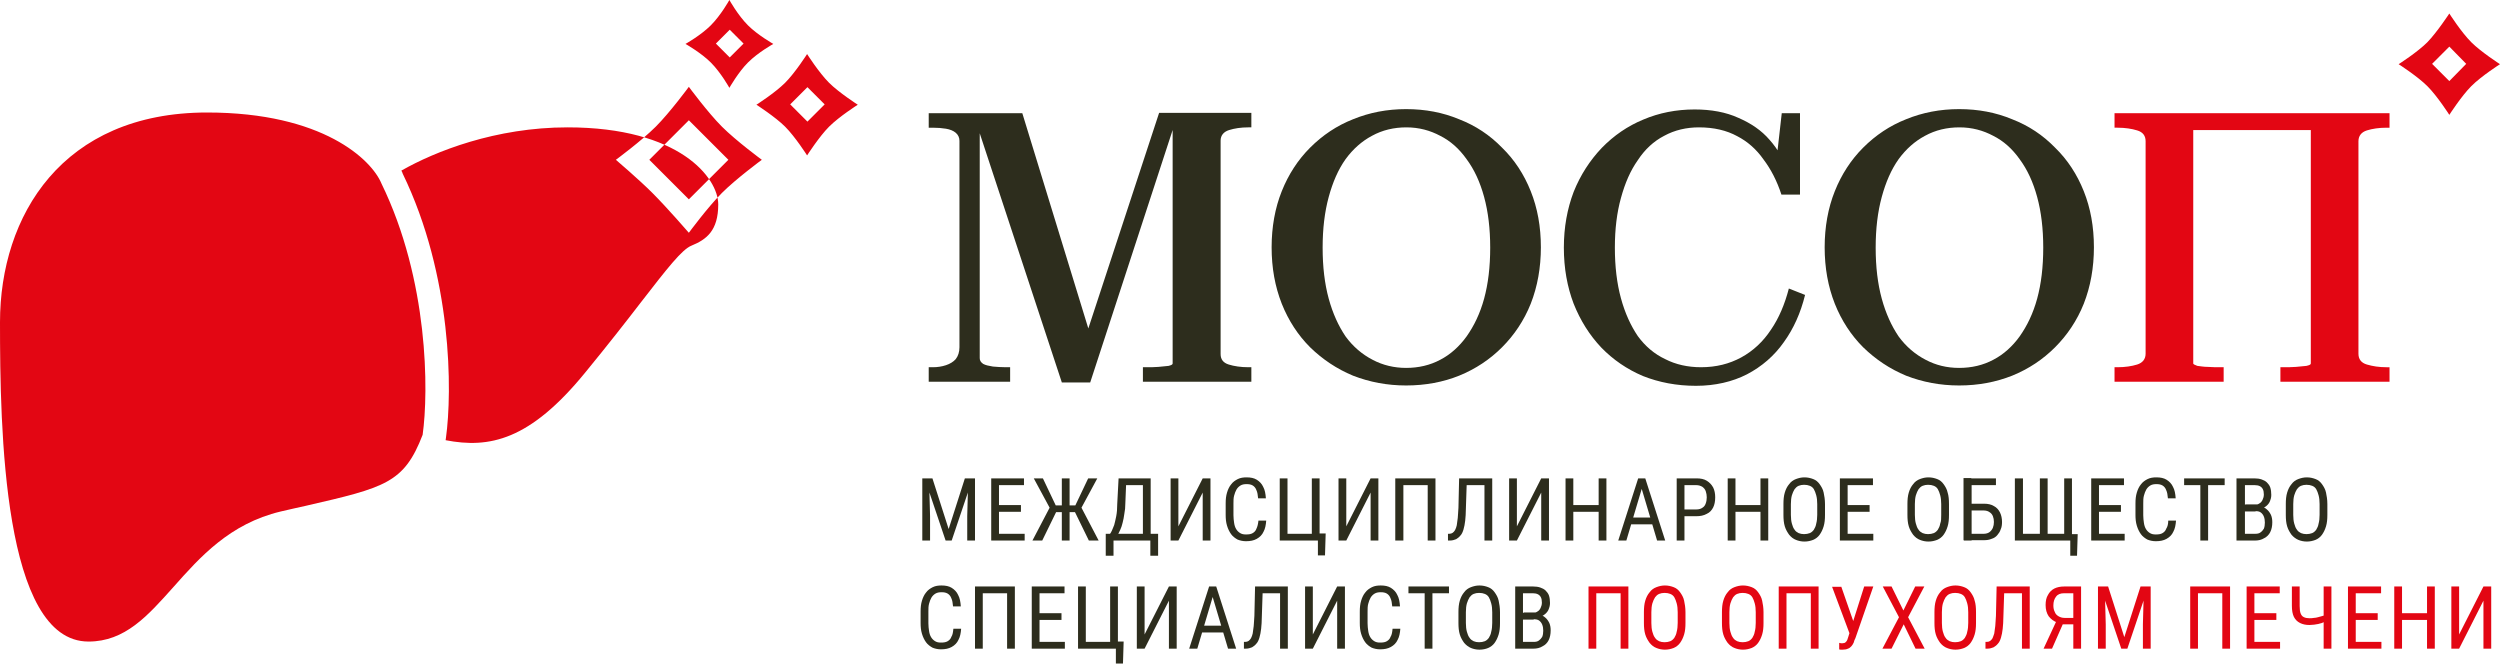 <?xml version="1.0" encoding="UTF-8"?> <svg xmlns="http://www.w3.org/2000/svg" xmlns:xlink="http://www.w3.org/1999/xlink" version="1.1" id="Слой_1" x="0px" y="0px" viewBox="0 0 740 197" style="enable-background:new 0 0 740 197;" xml:space="preserve"> <style type="text/css"> .st0{fill:#E30613;} .st1{fill:#2D2D1D;} .st2{fill-rule:evenodd;clip-rule:evenodd;fill:#E30613;} </style> <path class="st0" d="M643.2,33.5h46.7v5h-46.7V33.5z M625.9,113v-4.3h0.9c2.2,0,4.2-0.3,5.8-0.8s2.5-1.6,2.5-3.2V41.8 c0-1.6-0.8-2.7-2.5-3.2c-1.6-0.5-3.6-0.8-5.8-0.8h-0.9v-4.3h23.3v74.1c0,0.2,0.4,0.4,1.2,0.7c0.9,0.1,1.9,0.3,3.1,0.3 c1.3,0.1,2.5,0.1,3.7,0.1h1v4.3H625.9z M675,113v-4.3h0.9c1.2,0,2.4,0,3.7-0.1s2.3-0.2,3.1-0.3c0.9-0.2,1.3-0.4,1.3-0.7V33.5h23.3 v4.3h-0.9c-2.2,0-4.2,0.3-5.8,0.8s-2.5,1.6-2.5,3.2v62.9c0,1.6,0.8,2.7,2.5,3.2s3.6,0.8,5.8,0.8h0.9v4.3H675z"></path> <path class="st1" d="M579.9,114.1c-5.6,0-10.8-1-15.7-2.9c-4.8-2-9-4.8-12.7-8.4c-3.6-3.6-6.4-7.9-8.4-12.9c-2-5.1-3-10.6-3-16.7 c0-6,1-11.6,3-16.6s4.8-9.3,8.4-12.9c3.7-3.7,7.9-6.5,12.7-8.4c4.9-2,10.1-3,15.7-3c5.7,0,10.9,1,15.7,3c4.9,1.9,9.1,4.7,12.7,8.4 c3.7,3.6,6.5,7.9,8.5,12.9s3,10.5,3,16.6c0,6-1,11.6-3,16.7c-2,5-4.9,9.3-8.5,12.9s-7.8,6.4-12.7,8.4 C590.8,113.1,585.6,114.1,579.9,114.1z M579.9,108.9c3.7,0,7.1-0.8,10.1-2.4c3.1-1.6,5.7-4,7.8-6.9c2.2-3.1,4-6.8,5.2-11.2 c1.2-4.4,1.8-9.4,1.8-15.1c0-5.6-0.6-10.6-1.8-15s-2.9-8.1-5.2-11.2c-2.2-3.1-4.8-5.4-7.8-6.9c-3-1.6-6.3-2.5-10-2.5 s-7.1,0.8-10.2,2.5c-3,1.6-5.6,3.9-7.8,6.9c-2.2,3.1-3.8,6.8-5,11.2s-1.8,9.4-1.8,15c0,5.7,0.6,10.7,1.8,15.1s2.9,8.1,5,11.2 c2.2,3,4.9,5.3,8,6.9C573,108.1,576.3,108.9,579.9,108.9z"></path> <path class="st1" d="M502.9,37.7c-3.7,0-7.2,0.8-10.3,2.5c-3.1,1.6-5.7,4-7.8,7.2c-2.2,3.1-3.8,6.8-5,11.2 c-1.2,4.3-1.8,9.2-1.8,14.7c0,5.6,0.6,10.6,1.8,15c1.2,4.4,2.9,8.1,5,11.2c2.2,3,4.9,5.3,8.1,6.8c3.1,1.6,6.7,2.4,10.6,2.4 c4.5,0,8.4-1,11.9-2.9s6.5-4.7,8.8-8.2c2.4-3.5,4.1-7.6,5.3-12.2l4.8,1.9c-1.3,5.3-3.4,10-6.3,14c-2.8,4-6.5,7.2-10.9,9.5 c-4.3,2.2-9.4,3.4-15.1,3.4s-10.9-1-15.7-2.9c-4.7-2-8.8-4.8-12.3-8.4c-3.5-3.7-6.2-8-8.2-13c-1.9-5-2.9-10.5-2.9-16.6 c0-6,1-11.5,2.9-16.5c2-5,4.8-9.3,8.3-13c3.6-3.7,7.7-6.5,12.3-8.4c4.7-2,9.8-3,15.2-3c4.9,0,9.3,0.8,13,2.5 c3.7,1.6,6.8,3.7,9.2,6.5c2.5,2.8,4.3,6,5.4,9.7l-3.6-1.7l1.8-15.9h5.4v24.1h-5.5c-1.3-4-3.1-7.5-5.3-10.4c-2.1-3-4.7-5.3-7.8-6.9 C511.1,38.6,507.3,37.7,502.9,37.7z"></path> <path class="st1" d="M416.2,114.1c-5.6,0-10.8-1-15.7-2.9c-4.8-2-9-4.8-12.7-8.4c-3.6-3.6-6.4-7.9-8.4-12.9c-2-5.1-3-10.6-3-16.7 c0-6,1-11.6,3-16.6s4.8-9.3,8.4-12.9c3.7-3.7,7.9-6.5,12.7-8.4c4.9-2,10.1-3,15.7-3c5.7,0,10.9,1,15.7,3c4.9,1.9,9.1,4.7,12.7,8.4 c3.7,3.6,6.5,7.9,8.5,12.9s3,10.5,3,16.6c0,6-1,11.6-3,16.7c-2,5-4.9,9.3-8.5,12.9s-7.8,6.4-12.7,8.4 C427.2,113.1,421.9,114.1,416.2,114.1z M416.2,108.9c3.7,0,7.1-0.8,10.1-2.4c3.1-1.6,5.7-4,7.8-6.9c2.2-3.1,4-6.8,5.2-11.2 c1.2-4.4,1.8-9.4,1.8-15.1c0-5.6-0.6-10.6-1.8-15c-1.2-4.4-2.9-8.1-5.2-11.2c-2.2-3.1-4.8-5.4-7.8-6.9c-3-1.6-6.3-2.5-10-2.5 s-7.1,0.8-10.2,2.5c-3,1.6-5.6,3.9-7.8,6.9c-2.2,3.1-3.8,6.8-5,11.2s-1.8,9.4-1.8,15c0,5.7,0.6,10.7,1.8,15.1 c1.2,4.4,2.9,8.1,5,11.2c2.2,3,4.9,5.3,8,6.9C409.3,108.1,412.7,108.9,416.2,108.9z"></path> <path class="st1" d="M274.9,113v-4.3h1.2c1.4,0,2.7-0.2,3.9-0.6c1.2-0.4,2.2-1,2.9-1.8c0.7-0.9,1.1-2.1,1.1-3.5V41.7 c0-1-0.4-1.8-1.1-2.4c-0.7-0.6-1.7-1-2.9-1.2c-1.2-0.2-2.5-0.3-3.9-0.3h-1.2v-4.3h27.7l20.7,67.5l-2.2-0.6l22-67h27.3v4.3h-0.9 c-2.2,0-4.1,0.3-5.7,0.8s-2.5,1.6-2.5,3.1v63.2c0,1.6,0.8,2.6,2.4,3.1s3.6,0.8,5.8,0.8h0.9v4.3h-32.1v-4.3h1c1.2,0,2.4,0,3.6-0.1 s2.2-0.2,3-0.3c0.8-0.2,1.2-0.4,1.2-0.7v-73l1.2,0.2l-25.6,78.4h-8.4l-25.8-78.3l1.5-0.1V106c0,0.7,0.3,1.2,1,1.7 c0.7,0.4,1.7,0.6,2.9,0.8c1.2,0.1,2.5,0.2,3.8,0.2h1.3v4.3C299,113,274.9,113,274.9,113z"></path> <path class="st0" d="M727.9,187.8l7.2-14.2h2.3V192h-2.3v-14.2l-7.2,14.2h-2.3v-18.4h2.3V187.8z"></path> <path class="st0" d="M718.6,181.5v2h-8v-2H718.6z M711,173.6V192h-2.3v-18.4H711z M720.7,173.6V192h-2.3v-18.4H720.7z"></path> <path class="st0" d="M704.9,190v2h-8v-2H704.9z M697.3,173.6V192H695v-18.4H697.3z M703.8,181.5v2h-6.9v-2H703.8z M704.8,173.6v2 h-7.9v-2H704.8z"></path> <path class="st0" d="M678.4,173.6h2.3v5.8c0,1,0.1,1.7,0.3,2.2s0.5,0.9,1,1.1c0.4,0.2,1,0.3,1.6,0.3c0.4,0,0.8,0,1.3-0.1 c0.4,0,0.8-0.1,1.2-0.2c0.4-0.1,0.8-0.2,1.1-0.3c0.4-0.1,0.7-0.2,1.1-0.4v2c-0.3,0.1-0.7,0.2-1,0.4c-0.3,0.1-0.7,0.2-1.1,0.3 c-0.4,0.1-0.8,0.1-1.2,0.2c-0.4,0-0.9,0.1-1.4,0.1c-1.1,0-2-0.2-2.8-0.6c-0.8-0.4-1.4-1-1.8-1.8c-0.4-0.8-0.6-1.9-0.6-3.3 L678.4,173.6L678.4,173.6z M687.8,173.6h2.3V192h-2.3V173.6z"></path> <path class="st0" d="M674.9,190v2h-8v-2H674.9z M667.3,173.6V192H665v-18.4H667.3z M673.8,181.5v2h-6.9v-2H673.8z M674.8,173.6v2 h-7.9v-2H674.8z"></path> <path class="st0" d="M660.1,173.6V192h-2.3v-16.4h-7.2V192h-2.3v-18.4H660.1z"></path> <path class="st0" d="M621.7,173.6h2.3l4.8,15l4.8-15h2.3l-6.2,18.4h-1.8L621.7,173.6z M621,173.6h2l0.3,11.2v7.2H621V173.6z M634.6,173.6h2V192h-2.3v-7.2L634.6,173.6z"></path> <path class="st0" d="M614.2,184.8h-4l-1.2-0.5c-1.1-0.4-2-1.1-2.6-1.9c-0.6-0.9-0.9-2-0.9-3.3c0-1.2,0.2-2.2,0.7-3 c0.4-0.8,1.1-1.5,1.9-1.9c0.8-0.4,1.8-0.6,2.9-0.6h5V192h-2.3v-16.4H611c-1.1,0-1.9,0.3-2.4,1c-0.5,0.6-0.8,1.5-0.8,2.6 c0,0.7,0.1,1.3,0.4,1.9c0.2,0.6,0.6,1,1.1,1.3s1.1,0.5,1.8,0.5h3.2L614.2,184.8z M611.1,183.6l-3.7,8.4h-2.5l3.9-8.4H611.1z"></path> <path class="st0" d="M598.7,173.6v2h-6.9v-2H598.7z M600.8,173.6V192h-2.3v-18.4H600.8z M591,173.6h2.3l-0.3,9 c0,1.3-0.1,2.5-0.2,3.5c-0.1,1-0.3,1.9-0.5,2.6c-0.2,0.7-0.5,1.4-0.9,1.8c-0.4,0.5-0.8,0.8-1.3,1.1c-0.5,0.2-1.1,0.4-1.8,0.4h-0.6 v-2h0.4c0.4,0,0.7-0.1,1-0.3s0.5-0.5,0.7-0.8c0.2-0.4,0.3-0.9,0.5-1.4c0.1-0.6,0.2-1.3,0.3-2.2s0.1-1.9,0.2-3L591,173.6z"></path> <path class="st0" d="M584.9,181.2v3.2c0,1.3-0.1,2.4-0.4,3.4c-0.3,1-0.7,1.8-1.2,2.5s-1.2,1.2-1.9,1.5c-0.8,0.3-1.6,0.5-2.6,0.5 c-0.9,0-1.8-0.2-2.5-0.5c-0.8-0.3-1.4-0.8-2-1.5c-0.5-0.7-1-1.5-1.3-2.5s-0.4-2.1-0.4-3.4v-3.2c0-1.3,0.1-2.4,0.4-3.4 c0.3-1,0.7-1.8,1.3-2.5c0.5-0.7,1.2-1.2,2-1.5s1.6-0.5,2.5-0.5c1,0,1.8,0.2,2.6,0.5s1.4,0.8,1.9,1.5s1,1.5,1.2,2.5 C584.8,178.7,584.9,179.9,584.9,181.2z M582.6,184.4v-3.2c0-1-0.1-1.9-0.3-2.6c-0.2-0.7-0.4-1.3-0.7-1.8s-0.7-0.8-1.2-1 s-1-0.3-1.7-0.3c-0.6,0-1.1,0.1-1.6,0.3s-0.9,0.6-1.2,1c-0.3,0.5-0.6,1.1-0.8,1.8s-0.3,1.6-0.3,2.6v3.2c0,1,0.1,1.9,0.3,2.6 c0.2,0.7,0.4,1.3,0.8,1.8c0.3,0.5,0.8,0.8,1.2,1c0.5,0.2,1,0.3,1.6,0.3s1.2-0.1,1.7-0.3s0.9-0.6,1.2-1c0.3-0.5,0.6-1.1,0.7-1.8 C582.5,186.3,582.6,185.4,582.6,184.4z"></path> <path class="st0" d="M559.9,173.6l3.5,7.1l3.5-7.1h2.7l-4.8,9.1l4.9,9.3H567l-3.5-7.2l-3.6,7.2h-2.7l4.9-9.3l-4.8-9.1H559.9z"></path> <path class="st0" d="M547.9,185.9l3.9-12.3h2.7l-5.3,15.3c-0.2,0.4-0.4,0.8-0.5,1.3c-0.2,0.4-0.4,0.8-0.7,1.1s-0.6,0.6-1,0.7 c-0.4,0.2-0.9,0.3-1.5,0.3c-0.2,0-0.4,0-0.6,0c-0.2,0-0.4,0-0.5-0.1v-1.9c0.1,0,0.2,0,0.5,0.1c0.2,0,0.4,0,0.5,0 c0.4,0,0.7-0.1,0.9-0.3s0.4-0.4,0.5-0.7s0.2-0.6,0.3-0.9L547.9,185.9z M545,173.6l4,11.5l0.5,2.3l-2,0.2l-5.2-13.9h2.7V173.6z"></path> <path class="st0" d="M538.3,173.6V192H536v-16.4h-7.2V192h-2.3v-18.4H538.3z"></path> <path class="st0" d="M522,181.2v3.2c0,1.3-0.1,2.4-0.4,3.4c-0.3,1-0.7,1.8-1.2,2.5s-1.2,1.2-1.9,1.5c-0.8,0.3-1.6,0.5-2.6,0.5 c-0.9,0-1.8-0.2-2.5-0.5c-0.8-0.3-1.4-0.8-2-1.5c-0.5-0.7-1-1.5-1.3-2.5s-0.4-2.1-0.4-3.4v-3.2c0-1.3,0.1-2.4,0.4-3.4 s0.7-1.8,1.3-2.5c0.5-0.7,1.2-1.2,2-1.5s1.6-0.5,2.5-0.5c1,0,1.8,0.2,2.6,0.5s1.4,0.8,1.9,1.5s1,1.5,1.2,2.5 C521.8,178.7,522,179.9,522,181.2z M519.7,184.4v-3.2c0-1-0.1-1.9-0.3-2.6c-0.2-0.7-0.4-1.3-0.7-1.8s-0.7-0.8-1.2-1s-1-0.3-1.7-0.3 c-0.6,0-1.1,0.1-1.6,0.3s-0.9,0.6-1.2,1c-0.3,0.5-0.6,1.1-0.8,1.8s-0.3,1.6-0.3,2.6v3.2c0,1,0.1,1.9,0.3,2.6 c0.2,0.7,0.4,1.3,0.8,1.8c0.3,0.5,0.8,0.8,1.2,1c0.5,0.2,1,0.3,1.6,0.3s1.2-0.1,1.7-0.3s0.9-0.6,1.2-1c0.3-0.5,0.6-1.1,0.7-1.8 C519.6,186.3,519.7,185.4,519.7,184.4z"></path> <path class="st0" d="M498.9,181.2v3.2c0,1.3-0.1,2.4-0.4,3.4s-0.7,1.8-1.2,2.5s-1.2,1.2-1.9,1.5c-0.8,0.3-1.6,0.5-2.6,0.5 c-0.9,0-1.8-0.2-2.5-0.5c-0.8-0.3-1.4-0.8-2-1.5c-0.5-0.7-1-1.5-1.3-2.5s-0.4-2.1-0.4-3.4v-3.2c0-1.3,0.1-2.4,0.4-3.4 s0.7-1.8,1.3-2.5c0.5-0.7,1.2-1.2,2-1.5s1.6-0.5,2.5-0.5c1,0,1.8,0.2,2.6,0.5c0.8,0.3,1.4,0.8,1.9,1.5s1,1.5,1.2,2.5 C498.7,178.7,498.9,179.9,498.9,181.2z M496.6,184.4v-3.2c0-1-0.1-1.9-0.3-2.6c-0.2-0.7-0.4-1.3-0.7-1.8c-0.3-0.5-0.7-0.8-1.2-1 s-1-0.3-1.7-0.3c-0.6,0-1.1,0.1-1.6,0.3s-0.9,0.6-1.2,1c-0.3,0.5-0.6,1.1-0.8,1.8c-0.2,0.7-0.3,1.6-0.3,2.6v3.2c0,1,0.1,1.9,0.3,2.6 c0.2,0.7,0.4,1.3,0.8,1.8c0.3,0.5,0.8,0.8,1.2,1c0.5,0.2,1,0.3,1.6,0.3s1.2-0.1,1.7-0.3s0.9-0.6,1.2-1c0.3-0.5,0.6-1.1,0.7-1.8 C496.5,186.3,496.6,185.4,496.6,184.4z"></path> <path class="st0" d="M482,173.6V192h-2.3v-16.4h-7.2V192h-2.3v-18.4H482z"></path> <path class="st1" d="M453.9,183.4h-3.7v-2h3.5c0.5,0,1-0.1,1.4-0.4c0.4-0.2,0.7-0.6,0.9-1c0.2-0.4,0.4-1,0.4-1.6 c0-0.7-0.1-1.2-0.3-1.6c-0.2-0.4-0.5-0.7-0.9-0.9s-0.9-0.3-1.5-0.3h-2.9V192h-2.3v-18.4h5.3c0.8,0,1.5,0.1,2.1,0.3s1.2,0.5,1.6,0.9 s0.8,0.9,1,1.5s0.3,1.4,0.3,2.2s-0.2,1.4-0.5,2.1c-0.3,0.6-0.8,1.1-1.4,1.5s-1.3,0.6-2.1,0.7L453.9,183.4z M453.9,192h-4.6l1.4-2 h3.3c0.6,0,1.1-0.1,1.5-0.4c0.4-0.3,0.7-0.6,1-1.1c0.2-0.5,0.3-1.1,0.3-1.8s-0.1-1.3-0.3-1.8c-0.2-0.5-0.5-0.9-0.9-1.2 s-0.9-0.4-1.6-0.4h-3v-2h4l0.5,0.7c0.8,0.1,1.4,0.3,1.9,0.8c0.5,0.4,0.9,1,1.2,1.6c0.3,0.7,0.4,1.4,0.4,2.2c0,1.1-0.2,2.1-0.6,2.9 c-0.4,0.8-1,1.4-1.8,1.8C455.8,191.8,454.9,192,453.9,192z"></path> <path class="st1" d="M444,181.2v3.2c0,1.3-0.1,2.4-0.4,3.4s-0.7,1.8-1.2,2.5s-1.2,1.2-1.9,1.5s-1.6,0.5-2.6,0.5 c-0.9,0-1.8-0.2-2.5-0.5s-1.4-0.8-2-1.5c-0.5-0.7-1-1.5-1.3-2.5s-0.4-2.1-0.4-3.4v-3.2c0-1.3,0.1-2.4,0.4-3.4s0.7-1.8,1.3-2.5 c0.5-0.7,1.2-1.2,2-1.5s1.6-0.5,2.5-0.5c1,0,1.8,0.2,2.6,0.5c0.8,0.3,1.4,0.8,1.9,1.5s1,1.5,1.2,2.5 C443.8,178.7,444,179.9,444,181.2z M441.7,184.4v-3.2c0-1-0.1-1.9-0.3-2.6c-0.2-0.7-0.4-1.3-0.7-1.8c-0.3-0.5-0.7-0.8-1.2-1 s-1-0.3-1.7-0.3c-0.6,0-1.1,0.1-1.6,0.3s-0.9,0.6-1.2,1c-0.3,0.5-0.6,1.1-0.8,1.8c-0.2,0.7-0.3,1.6-0.3,2.6v3.2c0,1,0.1,1.9,0.3,2.6 c0.2,0.7,0.4,1.3,0.8,1.8c0.3,0.5,0.8,0.8,1.2,1c0.5,0.2,1,0.3,1.6,0.3s1.2-0.1,1.7-0.3s0.9-0.6,1.2-1c0.3-0.5,0.6-1.1,0.7-1.8 C441.6,186.3,441.7,185.4,441.7,184.4z"></path> <path class="st1" d="M424,173.6V192h-2.3v-18.4H424z M428.9,173.6v2h-12v-2H428.9z"></path> <path class="st1" d="M412.2,186.1h2.3c-0.1,1.3-0.3,2.4-0.8,3.3c-0.4,0.9-1.1,1.6-2,2.1s-1.9,0.7-3.2,0.7c-0.9,0-1.8-0.2-2.5-0.5 c-0.7-0.4-1.4-0.9-1.9-1.6c-0.5-0.7-0.9-1.5-1.2-2.5c-0.3-1-0.4-2-0.4-3.2V181c0-1.2,0.1-2.2,0.4-3.2s0.7-1.8,1.2-2.4 c0.5-0.7,1.2-1.2,2-1.6c0.8-0.4,1.7-0.5,2.6-0.5c1.2,0,2.2,0.2,3,0.7s1.5,1.2,1.9,2.1c0.5,0.9,0.7,2,0.8,3.4h-2.3 c-0.1-1-0.2-1.8-0.5-2.4c-0.2-0.6-0.6-1.1-1.1-1.4c-0.5-0.3-1.1-0.4-1.8-0.4c-0.7,0-1.3,0.1-1.8,0.4c-0.5,0.3-0.9,0.7-1.2,1.2 c-0.3,0.5-0.5,1.1-0.7,1.8s-0.2,1.5-0.2,2.4v3.4c0,0.8,0.1,1.6,0.2,2.3s0.3,1.3,0.6,1.8c0.3,0.5,0.7,0.9,1.2,1.2s1,0.4,1.7,0.4 c0.9,0,1.5-0.1,2-0.4c0.5-0.3,0.9-0.7,1.1-1.3C412,187.9,412.1,187.1,412.2,186.1z"></path> <path class="st1" d="M388.6,187.8l7.2-14.2h2.3V192h-2.3v-14.2l-7.2,14.2h-2.3v-18.4h2.3V187.8z"></path> <path class="st1" d="M379.2,173.6v2h-6.9v-2H379.2z M381.2,173.6V192h-2.3v-18.4H381.2z M371.5,173.6h2.3l-0.3,9 c0,1.3-0.1,2.5-0.2,3.5s-0.3,1.9-0.5,2.6c-0.2,0.7-0.5,1.4-0.9,1.8c-0.4,0.5-0.8,0.8-1.3,1.1c-0.5,0.2-1.1,0.4-1.8,0.4h-0.6v-2h0.4 c0.4,0,0.7-0.1,1-0.3s0.5-0.5,0.7-0.8c0.2-0.4,0.4-0.9,0.5-1.4c0.1-0.6,0.2-1.3,0.3-2.2c0.1-0.9,0.1-1.9,0.2-3L371.5,173.6z"></path> <path class="st1" d="M359.4,175.2l-5,16.8H352l5.9-18.4h1.5V175.2z M363.5,192l-5-16.8v-1.6h1.5l5.9,18.4L363.5,192L363.5,192z M363.5,185.2v2h-8.9v-2H363.5z"></path> <path class="st1" d="M338.8,187.8l7.2-14.2h2.3V192H346v-14.2l-7.2,14.2h-2.3v-18.4h2.3V187.8z"></path> <path class="st1" d="M332.6,189.9l-0.2,6.5h-2.1V192h-1.5v-2.1H332.6z M319.1,192v-18.4h2.3V190h7.2v-16.4h2.3V192H319.1z"></path> <path class="st1" d="M315.2,190v2h-8v-2H315.2z M307.7,173.6V192h-2.3v-18.4H307.7z M314.2,181.5v2h-6.9v-2H314.2z M315.1,173.6v2 h-7.9v-2H315.1z"></path> <path class="st1" d="M300.4,173.6V192h-2.3v-16.4h-7.2V192h-2.3v-18.4H300.4z"></path> <path class="st1" d="M282.2,186.1h2.3c-0.1,1.3-0.3,2.4-0.8,3.3c-0.4,0.9-1.1,1.6-2,2.1s-1.9,0.7-3.2,0.7c-0.9,0-1.8-0.2-2.5-0.5 c-0.7-0.4-1.4-0.9-1.9-1.6c-0.5-0.7-0.9-1.5-1.2-2.5c-0.3-1-0.4-2-0.4-3.2V181c0-1.2,0.1-2.2,0.4-3.2s0.7-1.8,1.2-2.4 c0.5-0.7,1.2-1.2,2-1.6c0.8-0.4,1.7-0.5,2.6-0.5c1.2,0,2.2,0.2,3,0.7s1.5,1.2,1.9,2.1c0.5,0.9,0.7,2,0.8,3.4h-2.3 c-0.1-1-0.2-1.8-0.5-2.4c-0.2-0.6-0.6-1.1-1.1-1.4c-0.5-0.3-1.1-0.4-1.8-0.4c-0.7,0-1.3,0.1-1.8,0.4c-0.5,0.3-0.9,0.7-1.2,1.2 c-0.3,0.5-0.5,1.1-0.7,1.8s-0.2,1.5-0.2,2.4v3.4c0,0.8,0.1,1.6,0.2,2.3s0.3,1.3,0.6,1.8c0.3,0.5,0.7,0.9,1.2,1.2s1,0.4,1.7,0.4 c0.9,0,1.5-0.1,2-0.4c0.5-0.3,0.9-0.7,1.1-1.3C282,187.9,282.1,187.1,282.2,186.1z"></path> <path class="st1" d="M688.9,149.2v3.2c0,1.3-0.1,2.4-0.4,3.4c-0.3,1-0.7,1.8-1.2,2.5s-1.2,1.2-1.9,1.5c-0.8,0.3-1.6,0.5-2.6,0.5 c-0.9,0-1.8-0.2-2.5-0.5s-1.4-0.8-2-1.5c-0.5-0.7-1-1.5-1.3-2.5s-0.4-2.1-0.4-3.4v-3.2c0-1.3,0.1-2.4,0.4-3.4c0.3-1,0.7-1.8,1.3-2.5 c0.5-0.7,1.2-1.2,2-1.5s1.6-0.5,2.5-0.5c1,0,1.8,0.2,2.6,0.5s1.4,0.8,1.9,1.5s1,1.5,1.2,2.5C688.7,146.7,688.9,147.9,688.9,149.2z M686.6,152.4v-3.2c0-1-0.1-1.9-0.3-2.6c-0.2-0.7-0.4-1.3-0.7-1.8s-0.7-0.8-1.2-1s-1-0.3-1.7-0.3c-0.6,0-1.1,0.1-1.6,0.3 s-0.9,0.6-1.2,1c-0.3,0.5-0.6,1.1-0.8,1.8s-0.3,1.6-0.3,2.6v3.2c0,1,0.1,1.9,0.3,2.6c0.2,0.7,0.4,1.3,0.8,1.8c0.3,0.5,0.8,0.8,1.2,1 c0.5,0.2,1,0.3,1.6,0.3s1.2-0.1,1.7-0.3s0.9-0.6,1.2-1c0.3-0.5,0.6-1.1,0.7-1.8C686.5,154.3,686.6,153.4,686.6,152.4z"></path> <path class="st1" d="M667.6,151.4h-3.7v-2h3.5c0.5,0,1-0.1,1.4-0.4c0.4-0.2,0.7-0.6,0.9-1s0.4-1,0.4-1.6c0-0.7-0.1-1.2-0.3-1.6 c-0.2-0.4-0.5-0.7-0.9-0.9s-0.9-0.3-1.5-0.3h-2.9V160H662v-18.4h5.3c0.8,0,1.5,0.1,2.1,0.3s1.2,0.5,1.6,0.9c0.4,0.4,0.8,0.9,1,1.5 s0.3,1.4,0.3,2.2s-0.2,1.4-0.5,2.1c-0.3,0.6-0.8,1.1-1.4,1.5c-0.6,0.4-1.3,0.6-2.1,0.7L667.6,151.4z M667.5,160h-4.6l1.4-2h3.3 c0.6,0,1.1-0.1,1.5-0.4s0.7-0.6,1-1.1c0.2-0.5,0.3-1.1,0.3-1.8s-0.1-1.3-0.3-1.8s-0.5-0.9-0.9-1.2s-0.9-0.4-1.6-0.4h-3v-2h4l0.5,0.7 c0.8,0.1,1.4,0.3,1.9,0.8c0.5,0.4,0.9,1,1.2,1.6c0.3,0.7,0.4,1.4,0.4,2.2c0,1.1-0.2,2.1-0.6,2.9c-0.4,0.8-1,1.4-1.8,1.8 C669.4,159.8,668.5,160,667.5,160z"></path> <path class="st1" d="M653.6,141.6V160h-2.3v-18.4H653.6z M658.5,141.6v2h-12v-2H658.5z"></path> <path class="st1" d="M641.8,154.1h2.3c-0.1,1.3-0.3,2.4-0.8,3.3c-0.4,0.9-1.1,1.6-2,2.1s-1.9,0.7-3.2,0.7c-0.9,0-1.8-0.2-2.5-0.5 c-0.7-0.4-1.4-0.9-1.9-1.6c-0.5-0.7-0.9-1.5-1.2-2.5s-0.4-2-0.4-3.2V149c0-1.2,0.1-2.2,0.4-3.2c0.3-1,0.7-1.8,1.2-2.4 c0.5-0.7,1.2-1.2,2-1.6c0.8-0.4,1.7-0.5,2.6-0.5c1.2,0,2.2,0.2,3,0.7s1.5,1.2,1.9,2.1c0.5,0.9,0.7,2,0.8,3.4h-2.3 c-0.1-1-0.2-1.8-0.5-2.4c-0.2-0.6-0.6-1.1-1.1-1.4c-0.5-0.3-1.1-0.4-1.8-0.4s-1.3,0.1-1.8,0.4c-0.5,0.3-0.9,0.7-1.2,1.2 s-0.5,1.1-0.7,1.8s-0.2,1.5-0.2,2.4v3.4c0,0.8,0.1,1.6,0.2,2.3c0.1,0.7,0.3,1.3,0.6,1.8s0.7,0.9,1.2,1.2s1,0.4,1.7,0.4 c0.9,0,1.5-0.1,2-0.4c0.5-0.3,0.9-0.7,1.1-1.3C641.6,155.9,641.8,155.1,641.8,154.1z"></path> <path class="st1" d="M628.9,158v2h-8v-2H628.9z M621.3,141.6V160H619v-18.4H621.3z M627.8,149.5v2h-6.9v-2H627.8z M628.7,141.6v2 h-7.9v-2H628.7z"></path> <path class="st1" d="M615,158.1l-0.2,6.4h-2V160h-1.6v-1.9H615z M596.5,141.6h2.3V158h5v-16.4h2.3V158h4.9v-16.4h2.3V160h-16.9 v-18.4H596.5z"></path> <path class="st1" d="M590.8,141.6v2h-7.2V160h-2.3v-18.4H590.8z M583.1,149.1h4.2c1.1,0,2.1,0.2,2.9,0.7c0.8,0.4,1.4,1.1,1.8,1.9 c0.4,0.8,0.6,1.8,0.6,2.8c0,0.8-0.1,1.6-0.4,2.2c-0.2,0.7-0.6,1.2-1,1.7s-1,0.9-1.7,1.1c-0.7,0.3-1.4,0.4-2.3,0.4h-6v-18.4h2.3V158 h3.7c0.7,0,1.3-0.2,1.7-0.5s0.8-0.8,1-1.3s0.3-1.1,0.3-1.7s-0.1-1.2-0.3-1.7s-0.5-0.9-1-1.2c-0.4-0.3-1-0.5-1.7-0.5H583v-2H583.1z"></path> <path class="st1" d="M576.9,149.2v3.2c0,1.3-0.1,2.4-0.4,3.4c-0.3,1-0.7,1.8-1.2,2.5s-1.2,1.2-1.9,1.5c-0.8,0.3-1.6,0.5-2.6,0.5 c-0.9,0-1.8-0.2-2.5-0.5c-0.8-0.3-1.4-0.8-2-1.5c-0.5-0.7-1-1.5-1.3-2.5s-0.4-2.1-0.4-3.4v-3.2c0-1.3,0.1-2.4,0.4-3.4 c0.3-1,0.7-1.8,1.3-2.5c0.5-0.7,1.2-1.2,2-1.5s1.6-0.5,2.5-0.5c1,0,1.8,0.2,2.6,0.5s1.4,0.8,1.9,1.5s1,1.5,1.2,2.5 C576.8,146.7,576.9,147.9,576.9,149.2z M574.6,152.4v-3.2c0-1-0.1-1.9-0.3-2.6c-0.2-0.7-0.4-1.3-0.7-1.8s-0.7-0.8-1.2-1 s-1-0.3-1.7-0.3c-0.6,0-1.1,0.1-1.6,0.3s-0.9,0.6-1.2,1c-0.3,0.5-0.6,1.1-0.8,1.8s-0.3,1.6-0.3,2.6v3.2c0,1,0.1,1.9,0.3,2.6 c0.2,0.7,0.4,1.3,0.8,1.8c0.3,0.5,0.8,0.8,1.2,1c0.5,0.2,1,0.3,1.6,0.3s1.2-0.1,1.7-0.3s0.9-0.6,1.2-1c0.3-0.5,0.6-1.1,0.7-1.8 C574.6,154.3,574.6,153.4,574.6,152.4z"></path> <path class="st1" d="M554.5,158v2h-8v-2H554.5z M546.9,141.6V160h-2.3v-18.4H546.9z M553.4,149.5v2h-6.9v-2H553.4z M554.4,141.6v2 h-7.9v-2H554.4z"></path> <path class="st1" d="M540.2,149.2v3.2c0,1.3-0.1,2.4-0.4,3.4c-0.3,1-0.7,1.8-1.2,2.5s-1.2,1.2-1.9,1.5c-0.8,0.3-1.6,0.5-2.6,0.5 c-0.9,0-1.8-0.2-2.5-0.5c-0.8-0.3-1.4-0.8-2-1.5c-0.5-0.7-1-1.5-1.3-2.5s-0.4-2.1-0.4-3.4v-3.2c0-1.3,0.1-2.4,0.4-3.4 c0.3-1,0.7-1.8,1.3-2.5c0.5-0.7,1.2-1.2,2-1.5s1.6-0.5,2.5-0.5c1,0,1.8,0.2,2.6,0.5s1.4,0.8,1.9,1.5s1,1.5,1.2,2.5 C540,146.7,540.2,147.9,540.2,149.2z M537.9,152.4v-3.2c0-1-0.1-1.9-0.3-2.6c-0.2-0.7-0.4-1.3-0.7-1.8s-0.7-0.8-1.2-1 s-1-0.3-1.7-0.3c-0.6,0-1.1,0.1-1.6,0.3s-0.9,0.6-1.2,1c-0.3,0.5-0.6,1.1-0.8,1.8s-0.3,1.6-0.3,2.6v3.2c0,1,0.1,1.9,0.3,2.6 c0.2,0.7,0.4,1.3,0.8,1.8c0.3,0.5,0.8,0.8,1.2,1c0.5,0.2,1,0.3,1.6,0.3s1.2-0.1,1.7-0.3s0.9-0.6,1.2-1c0.3-0.5,0.6-1.1,0.7-1.8 C537.8,154.3,537.9,153.4,537.9,152.4z"></path> <path class="st1" d="M521.4,149.5v2h-8v-2H521.4z M513.7,141.6V160h-2.3v-18.4H513.7z M523.4,141.6V160h-2.3v-18.4H523.4z"></path> <path class="st1" d="M502.1,152.8h-4v-2h4c0.8,0,1.4-0.2,1.8-0.5c0.5-0.3,0.8-0.7,1-1.3c0.2-0.5,0.3-1.2,0.3-1.8s-0.1-1.2-0.3-1.8 c-0.2-0.6-0.6-1-1-1.3c-0.5-0.3-1.1-0.5-1.8-0.5h-3.5V160h-2.3v-18.4h5.9c1.2,0,2.2,0.2,3,0.7s1.4,1.1,1.9,2 c0.4,0.8,0.6,1.8,0.6,2.9c0,1.2-0.2,2.2-0.6,3s-1,1.5-1.9,1.9C504.3,152.6,503.3,152.8,502.1,152.8z"></path> <path class="st1" d="M486.4,143.2l-5,16.8H479l5.9-18.4h1.5V143.2z M490.5,160l-5-16.8v-1.6h1.5l5.9,18.4L490.5,160L490.5,160z M490.5,153.2v2h-8.9v-2H490.5z"></path> <path class="st1" d="M473.4,149.5v2h-8v-2H473.4z M465.7,141.6V160h-2.3v-18.4H465.7z M475.5,141.6V160h-2.3v-18.4H475.5z"></path> <path class="st1" d="M449,155.8l7.2-14.2h2.3V160h-2.3v-14.2L449,160h-2.3v-18.4h2.3V155.8z"></path> <path class="st1" d="M439.6,141.6v2h-6.9v-2H439.6z M441.7,141.6V160h-2.3v-18.4H441.7z M431.9,141.6h2.3l-0.3,9 c0,1.3-0.1,2.5-0.2,3.5s-0.3,1.9-0.5,2.6c-0.2,0.7-0.5,1.4-0.9,1.8c-0.4,0.5-0.8,0.8-1.3,1.1c-0.5,0.2-1.1,0.4-1.8,0.4h-0.6v-2h0.4 c0.4,0,0.7-0.1,1-0.3s0.5-0.5,0.7-0.8c0.2-0.4,0.4-0.9,0.5-1.4c0.1-0.6,0.2-1.3,0.3-2.2c0.1-0.9,0.1-1.9,0.2-3L431.9,141.6z"></path> <path class="st1" d="M424.9,141.6V160h-2.3v-16.4h-7.2V160H413v-18.4H424.9z"></path> <path class="st1" d="M398.5,155.8l7.2-14.2h2.3V160h-2.3v-14.2l-7.2,14.2h-2.3v-18.4h2.3V155.8z"></path> <path class="st1" d="M392.4,157.9l-0.2,6.5h-2.1V160h-1.5v-2.1H392.4z M378.8,160v-18.4h2.3V158h7.2v-16.4h2.3V160H378.8z"></path> <path class="st1" d="M372.5,154.1h2.3c-0.1,1.3-0.3,2.4-0.8,3.3c-0.4,0.9-1.1,1.6-2,2.1s-1.9,0.7-3.2,0.7c-0.9,0-1.8-0.2-2.5-0.5 c-0.7-0.4-1.4-0.9-1.9-1.6c-0.5-0.7-0.9-1.5-1.2-2.5c-0.3-1-0.4-2-0.4-3.2V149c0-1.2,0.1-2.2,0.4-3.2s0.7-1.8,1.2-2.4 c0.5-0.7,1.2-1.2,2-1.6c0.8-0.4,1.7-0.5,2.6-0.5c1.2,0,2.2,0.2,3,0.7s1.5,1.2,1.9,2.1c0.5,0.9,0.7,2,0.8,3.4h-2.3 c-0.1-1-0.2-1.8-0.5-2.4c-0.2-0.6-0.6-1.1-1.1-1.4c-0.5-0.3-1.1-0.4-1.8-0.4c-0.7,0-1.3,0.1-1.8,0.4c-0.5,0.3-0.9,0.7-1.2,1.2 c-0.3,0.5-0.5,1.1-0.7,1.8s-0.2,1.5-0.2,2.4v3.4c0,0.8,0.1,1.6,0.2,2.3s0.3,1.3,0.6,1.8c0.3,0.5,0.7,0.9,1.2,1.2s1,0.4,1.7,0.4 c0.9,0,1.5-0.1,2-0.4c0.5-0.3,0.9-0.7,1.1-1.3C372.2,155.9,372.4,155.1,372.5,154.1z"></path> <path class="st1" d="M348.8,155.8l7.2-14.2h2.3V160H356v-14.2l-7.2,14.2h-2.3v-18.4h2.3V155.8z"></path> <path class="st1" d="M340.8,158v2h-11.6v-2H340.8z M329.6,158v6.5h-2.3V158H329.6z M342.8,158v6.5h-2.3V158H342.8z M338.6,141.6v2 h-6.7v-2H338.6z M340.6,141.6V160h-2.3v-18.4H340.6z M331.1,141.6h2.3l-0.3,7.4c0,1.1-0.1,2.1-0.3,3.1c-0.1,0.9-0.3,1.8-0.5,2.6 s-0.4,1.5-0.7,2.1c-0.3,0.6-0.5,1.1-0.8,1.6c-0.3,0.4-0.6,0.8-0.9,1.1s-0.7,0.5-1,0.6h-1v-2h0.6c0.2-0.2,0.4-0.6,0.6-1 s0.4-1,0.7-1.7c0.2-0.7,0.4-1.6,0.6-2.6s0.3-2.2,0.3-3.6L331.1,141.6z"></path> <path class="st1" d="M311.4,151.6l-5.4-10h2.7l3.8,8h3l-0.4,2H311.4z M312.7,151.4l-4.2,8.6h-2.9l5.6-10.7L312.7,151.4z M316.6,141.6V160h-2.3v-18.4H316.6z M324.8,141.6l-5.4,10h-3.6l-0.4-2h2.9l3.8-8H324.8z M322.3,160l-4.2-8.6l1.5-2.1l5.6,10.7 L322.3,160L322.3,160z"></path> <path class="st1" d="M303.3,158v2h-8v-2H303.3z M295.7,141.6V160h-2.3v-18.4H295.7z M302.2,149.5v2h-6.9v-2H302.2z M303.1,141.6v2 h-7.9v-2H303.1z"></path> <path class="st1" d="M273.7,141.6h2.3l4.8,15l4.8-15h2.3l-6.2,18.4h-1.8L273.7,141.6z M273,141.6h2l0.3,11.2v7.2H273V141.6z M286.6,141.6h2V160h-2.3v-7.2L286.6,141.6z"></path> <path class="st2" d="M51.3,173.8c7.9-8.9,16.7-18.8,31.8-22.4c2.7-0.6,5.1-1.2,7.5-1.7c23.4-5.4,29-6.7,34.5-21 c1.8-12.8,1.8-45.7-12.2-74.4c-2.9-7-17.3-21-51.6-21C18.4,33.3,0,63.9,0,95.4s0.9,94.5,26.2,94.5C37,189.9,43.7,182.3,51.3,173.8z M118.8,50.5c0.2,0.3,0.3,0.6,0.4,0.9c14.7,30.3,14.7,64.5,12.8,78.2l-0.1,0.7c12.9,2.5,24.9,0.1,41.3-20 c6.8-8.3,12.2-15.2,16.5-20.8c7.9-10.2,12.2-15.7,15-16.8c4.4-1.8,7.9-4.4,7.9-12.2S201.2,37.7,168,37.7 C146.7,37.7,128.8,44.8,118.8,50.5z M203.9,25.7c0,0,5.6,7.6,9.8,11.8s11.8,9.8,11.8,9.8s-7.6,5.6-11.8,9.8s-9.8,11.8-9.8,11.8 s-6.4-7.4-10.8-11.8c-4-4-10.8-9.8-10.8-9.8s7.6-5.6,11.8-9.8C198.3,33.3,203.9,25.7,203.9,25.7z M192.2,47.3L203.9,59l11.7-11.7 l-11.7-11.7L192.2,47.3z M238.9,16c0,0,3.5,5.5,6.5,8.5c2.9,2.9,8.5,6.5,8.5,6.5s-5.5,3.5-8.5,6.5c-2.9,2.9-6.5,8.5-6.5,8.5 s-3.5-5.5-6.5-8.5c-2.9-2.9-8.5-6.5-8.5-6.5s5.5-3.5,8.5-6.5S238.9,16,238.9,16z M233.9,30.9L239,36l5.1-5.1l-5.1-5.1L233.9,30.9z M215.9,0c0,0,2.5,4.5,5.5,7.5c2.9,2.9,7.5,5.5,7.5,5.5s-4.5,2.5-7.5,5.5c-2.9,2.9-5.5,7.5-5.5,7.5s-2.5-4.5-5.5-7.5 c-2.9-2.9-7.5-5.5-7.5-5.5s4.5-2.5,7.5-5.5S215.9,0,215.9,0z M211.9,12.9L216,17l4.1-4.1L216,8.8L211.9,12.9z"></path> <path class="st2" d="M725,4c0,0,3.5,5.5,6.5,8.5c2.9,2.9,8.5,6.5,8.5,6.5s-5.5,3.5-8.5,6.5c-2.9,2.9-6.5,8.5-6.5,8.5 s-3.5-5.5-6.5-8.5c-2.9-2.9-8.5-6.5-8.5-6.5s5.5-3.5,8.5-6.5C721.4,9.5,725,4,725,4z M719.9,18.9L725,24l5-5.1l-5-5.1L719.9,18.9z"></path> </svg> 